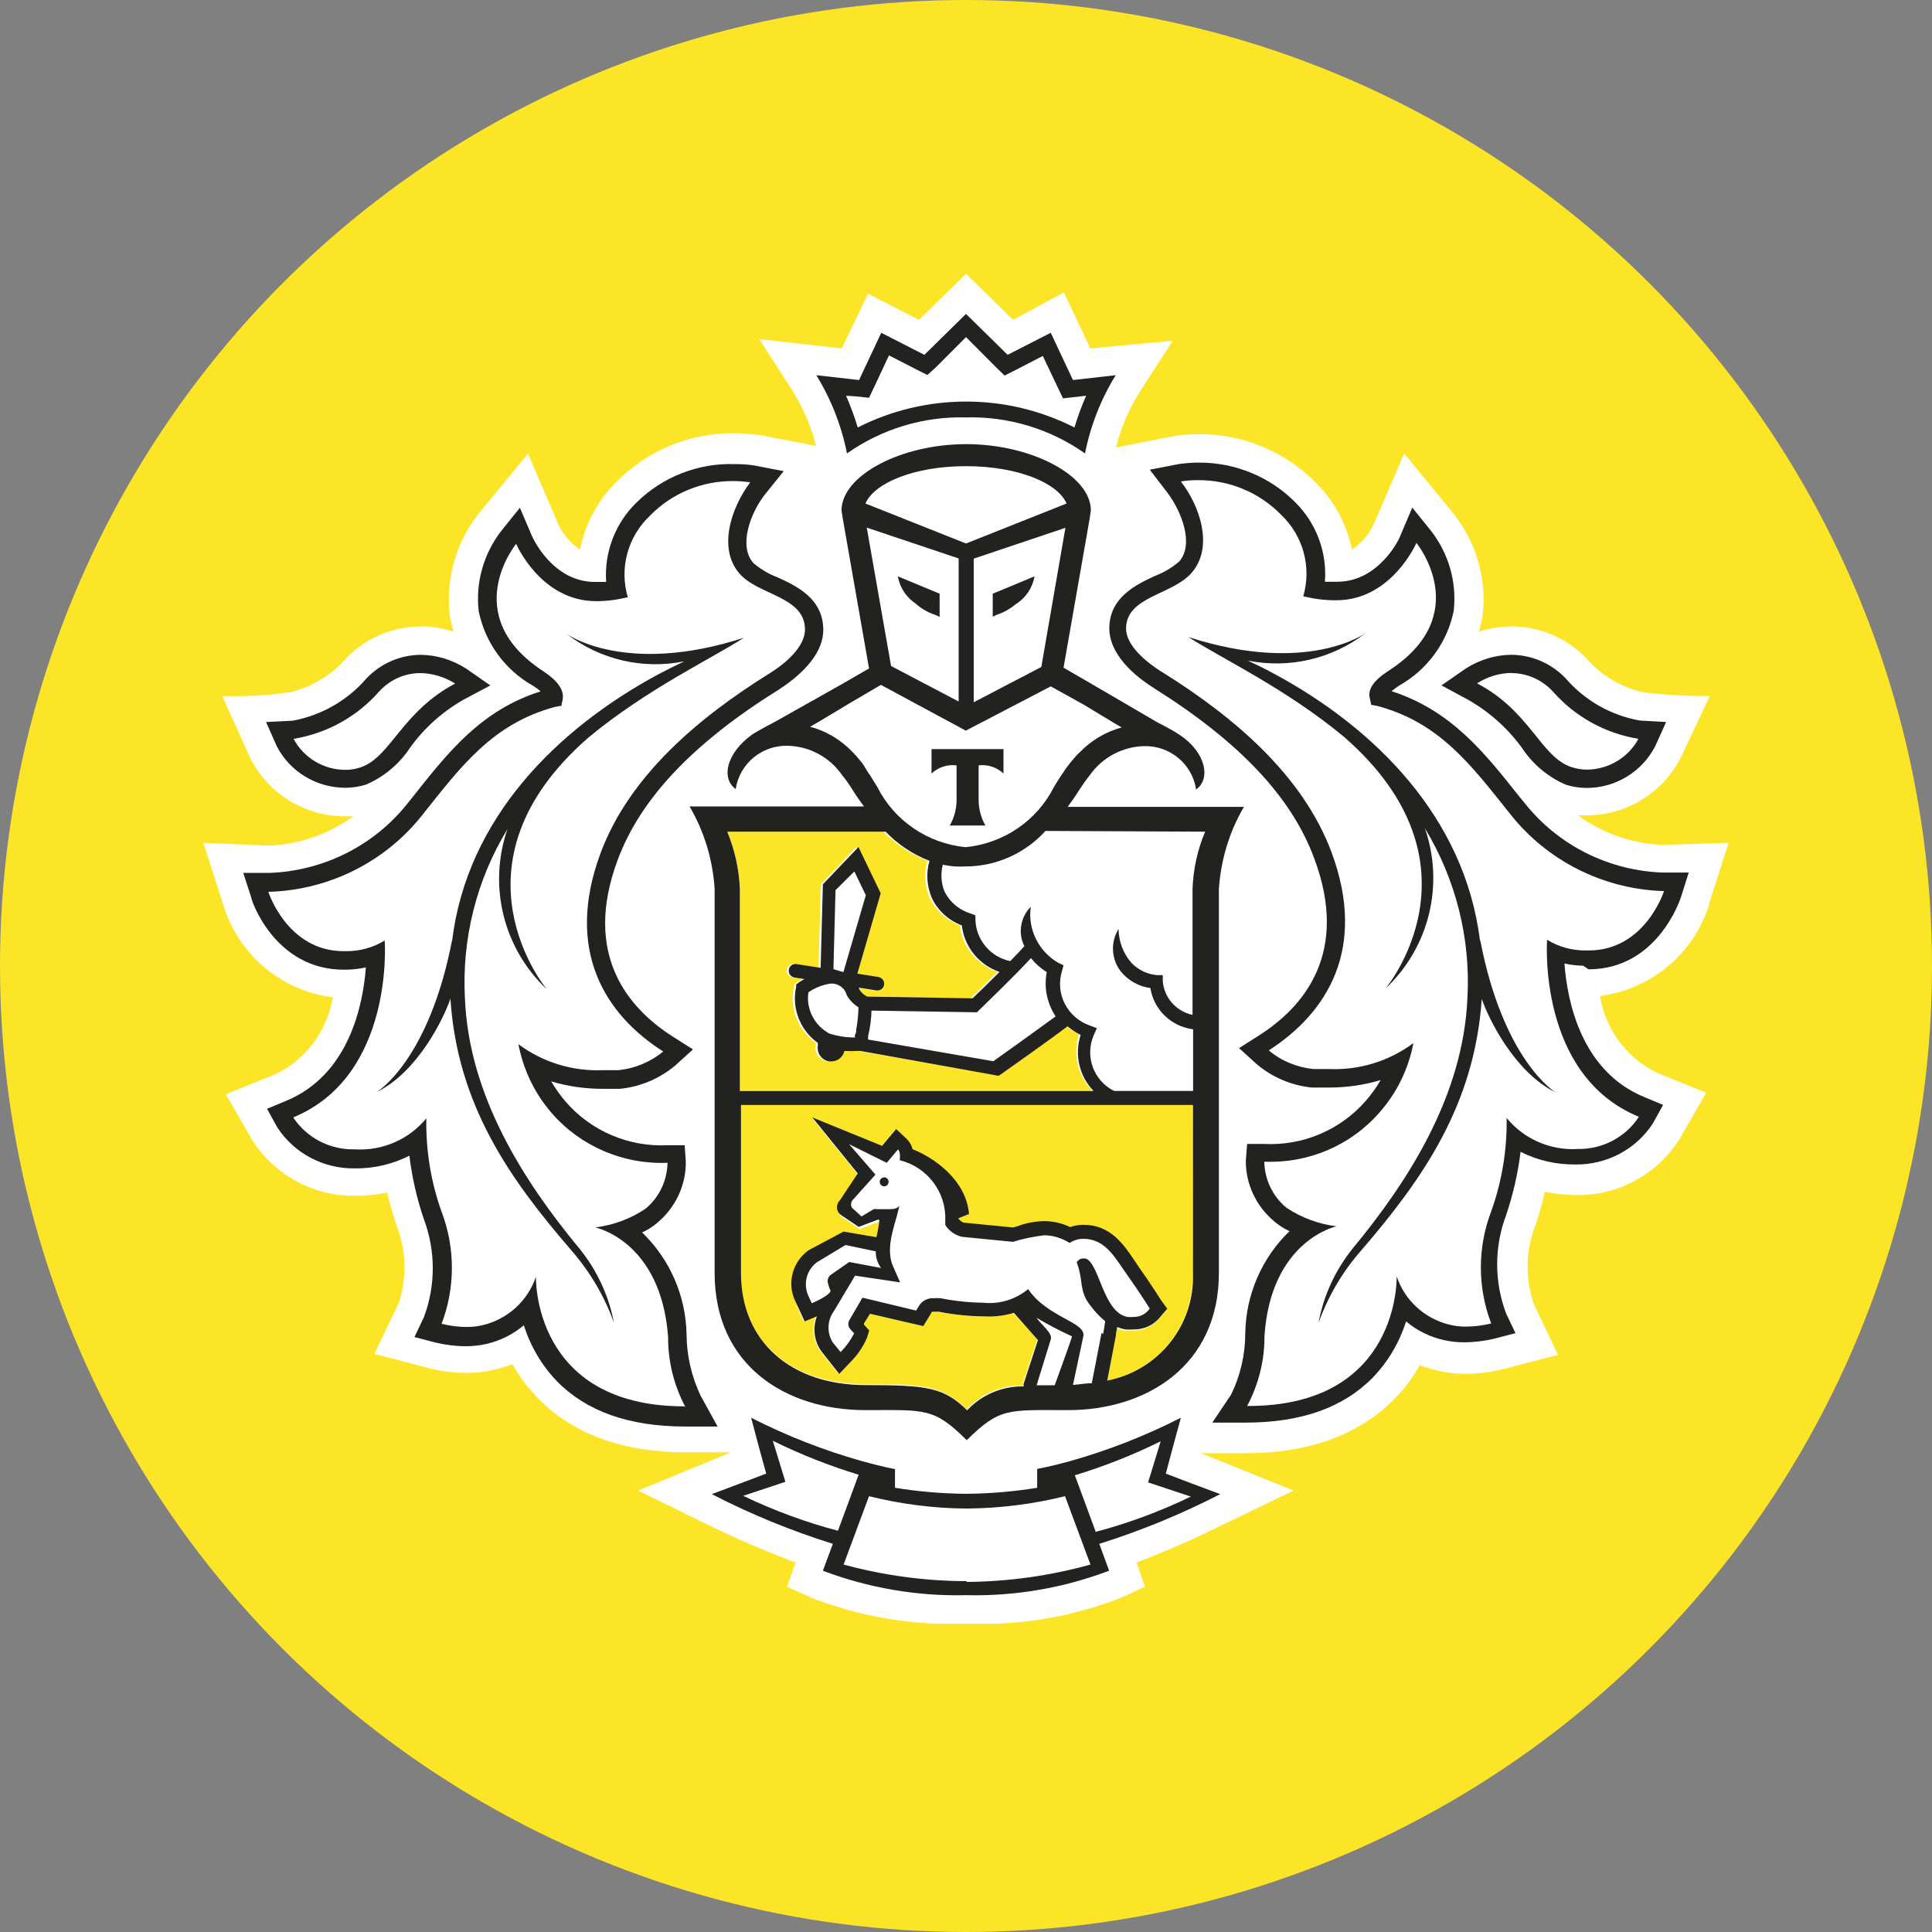<?xml version="1.0" encoding="UTF-8"?> <svg xmlns="http://www.w3.org/2000/svg" viewBox="5992.5 5018.5 80 80" data-guides="{&quot;vertical&quot;:[],&quot;horizontal&quot;:[]}"><rect x="5992.5" y="5018.5" width="80" height="80" fill="#808080" stroke="none"/><ellipse fill="#FCE527" font-size-adjust="none" cx="6032.5" cy="5058.5" r="40" id="tSvg1577bc9df47" title="Ellipse 4" fill-opacity="1" stroke="none" stroke-opacity="1" rx="40" ry="40" style="transform: rotate(0deg); transform-origin: 6032.5px 5058.5px;"></ellipse><path fill="white" stroke="none" fill-opacity="1" stroke-width="1" stroke-opacity="1" font-size-adjust="none" id="tSvgb89c735f19" title="Path 33" d="M 6063.244 5055.999 C 6063.523 5055.132 6063.801 5054.266 6064.079 5053.4C 6063.174 5053.428 6062.27 5053.457 6061.365 5053.485C 6060.094 5053.439 6058.87 5053.013 6057.841 5052.263C 6057.963 5052.263 6058.085 5052.263 6058.208 5052.263C 6059.86 5052.255 6061.373 5051.32 6062.106 5049.85C 6062.504 5049.007 6062.901 5048.164 6063.299 5047.321C 6062.363 5047.329 6061.428 5047.275 6060.5 5047.159C 6059.611 5046.95 6058.816 5046.471 6058.215 5045.79C 6057.404 5044.931 6056.282 5044.444 6055.096 5044.437C 6054.636 5044.437 6054.176 5044.514 6053.732 5044.653C 6053.794 5044.444 6053.849 5044.235 6053.888 5044.019C 6054.075 5042.511 6053.646 5040.987 6052.703 5039.788C 6052.016 5038.951 6051.33 5038.113 6050.644 5037.275C 6050.223 5038.255 6049.802 5039.234 6049.381 5040.214C 6049.178 5040.632 6048.874 5040.995 6048.484 5041.258C 6048.266 5040.206 6047.751 5039.247 6046.987 5038.489C 6045.708 5037.19 6043.954 5036.463 6042.122 5036.478C 6041.802 5036.478 6041.482 5036.502 6041.171 5036.548C 6040.349 5036.708 6039.528 5036.868 6038.707 5037.028C 6038.917 5036.208 6039.252 5035.427 6039.705 5034.707C 6040.157 5034.009 6040.609 5033.31 6041.061 5032.611C 6039.923 5032.717 6038.784 5032.823 6037.646 5032.928C 6037.282 5032.155 6036.918 5031.382 6036.554 5030.608C 6035.853 5030.987 6035.151 5031.366 6034.449 5031.745C 6033.799 5031.108 6033.15 5030.472 6032.5 5029.835C 6031.85 5030.472 6031.2 5031.108 6030.551 5031.745C 6029.849 5031.384 6029.147 5031.023 6028.445 5030.663C 6028.081 5031.418 6027.717 5032.173 6027.354 5032.928C 6026.215 5032.8 6025.077 5032.671 6023.939 5032.542C 6024.391 5033.243 6024.843 5033.944 6025.295 5034.645C 6025.748 5035.365 6026.083 5036.146 6026.293 5036.966C 6025.514 5036.814 6024.734 5036.661 6023.954 5036.509C 6023.928 5036.509 6023.902 5036.509 6023.876 5036.509C 6023.549 5036.463 6023.221 5036.44 6022.894 5036.44C 6021.061 5036.424 6019.307 5037.151 6018.028 5038.45C 6017.256 5039.216 6016.726 5040.191 6016.515 5041.258C 6016.141 5041.003 6015.837 5040.655 6015.634 5040.245C 6015.211 5039.257 6014.787 5038.27 6014.363 5037.283C 6013.672 5038.123 6012.981 5038.963 6012.289 5039.804C 6011.361 5041.003 6010.948 5042.519 6011.127 5044.019C 6011.167 5044.235 6011.221 5044.444 6011.283 5044.653C 6010.839 5044.514 6010.379 5044.437 6009.919 5044.437C 6008.734 5044.444 6007.611 5044.931 6006.8 5045.79C 6006.208 5046.463 6005.42 5046.942 6004.539 5047.159C 6003.603 5047.298 6002.652 5047.352 6001.701 5047.321C 6002.088 5048.177 6002.475 5049.033 6002.862 5049.889C 6003.595 5051.358 6005.108 5052.294 6006.761 5052.302C 6006.883 5052.302 6007.005 5052.302 6007.127 5052.302C 6006.114 5053.037 6004.905 5053.462 6003.65 5053.516C 6002.74 5053.477 6001.831 5053.439 6000.921 5053.4C 6001.199 5054.266 6001.477 5055.132 6001.755 5055.999C 6002.379 5058.033 6004.149 5059.525 6006.278 5059.796C 6006.059 5061.165 6005.186 5062.348 6003.938 5062.967C 6003.242 5063.248 6002.545 5063.529 6001.849 5063.81C 6002.223 5064.457 6002.597 5065.104 6002.972 5065.751C 6003.9 5067.182 6005.498 5068.033 6007.206 5068.017C 6007.65 5068.017 6008.094 5067.971 6008.531 5067.878C 6008.64 5068.35 6008.781 5068.821 6008.936 5069.278C 6009.326 5070.299 6009.35 5071.412 6009.015 5072.449C 6008.677 5073.152 6008.339 5073.856 6008.001 5074.56C 6008.757 5074.758 6009.513 5074.957 6010.27 5075.155C 6010.777 5075.287 6011.307 5075.349 6011.829 5075.349C 6012.204 5075.349 6012.57 5075.31 6012.936 5075.225C 6013.202 5075.163 6013.467 5075.086 6013.716 5074.985C 6014.005 5075.503 6014.371 5075.983 6014.784 5076.408C 6016.235 5077.886 6018.293 5078.636 6020.905 5078.636C 6021.526 5078.636 6022.148 5078.636 6022.769 5078.636C 6021.487 5079.164 6020.206 5079.693 6018.925 5080.221C 6019.897 5080.698 6020.869 5081.175 6021.841 5081.652C 6023.018 5082.224 6024.219 5082.742 6025.443 5083.199C 6025.326 5083.534 6025.209 5083.869 6025.092 5084.204C 6025.428 5084.356 6025.763 5084.508 6026.098 5084.66C 6027.767 5085.31 6029.537 5085.673 6031.33 5085.735C 6032.128 5085.735 6032.926 5085.735 6033.724 5085.735C 6035.51 5085.673 6037.272 5085.302 6038.933 5084.653C 6039.257 5084.503 6039.582 5084.354 6039.907 5084.204C 6039.793 5083.869 6039.679 5083.534 6039.564 5083.199C 6040.804 5082.727 6042.02 5082.193 6043.205 5081.598C 6044.159 5081.139 6045.113 5080.68 6046.067 5080.221C 6044.788 5079.706 6043.51 5079.19 6042.231 5078.674C 6042.855 5078.674 6043.478 5078.674 6044.102 5078.674C 6046.714 5078.674 6048.78 5077.901 6050.223 5076.447C 6050.644 5076.022 6051.003 5075.542 6051.291 5075.024C 6051.541 5075.124 6051.806 5075.202 6052.071 5075.264C 6052.438 5075.349 6052.804 5075.387 6053.178 5075.387C 6053.701 5075.387 6054.231 5075.318 6054.738 5075.194C 6055.497 5074.996 6056.256 5074.797 6057.014 5074.599C 6056.684 5073.908 6056.354 5073.217 6056.024 5072.526C 6055.65 5071.474 6055.666 5070.322 6056.063 5069.278C 6056.227 5068.806 6056.359 5068.327 6056.469 5067.847C 6056.905 5067.94 6057.358 5067.986 6057.802 5067.986C 6059.525 5068.002 6061.131 5067.12 6062.044 5065.666C 6062.413 5065.027 6062.782 5064.387 6063.151 5063.748C 6062.465 5063.47 6061.779 5063.191 6061.092 5062.913C 6059.845 5062.294 6058.971 5061.111 6058.753 5059.742C 6060.882 5059.463 6062.652 5057.979 6063.276 5055.937C 6063.265 5055.958 6063.255 5055.978 6063.244 5055.999Z"></path><path fill="#FCE527" stroke="none" fill-opacity="1" stroke-width="1" stroke-opacity="1" font-size-adjust="none" id="tSvg65b5c4bc9e" title="Path 34" d="M 6041.873 5064.213 C 6035.635 5064.213 6029.397 5064.213 6023.159 5064.213C 6023.159 5066.534 6023.159 5068.854 6023.159 5071.174C 6023.159 5074.035 6025.241 5075.814 6028.321 5075.814C 6030.894 5075.814 6031.572 5075.915 6032.524 5076.858C 6033.124 5076.217 6033.974 5075.853 6034.863 5075.868C 6034.863 5075.832 6034.863 5075.796 6034.863 5075.76C 6035.06 5075.157 6035.258 5074.554 6035.456 5073.95C 6035.12 5073.587 6034.785 5073.223 6034.449 5072.86C 6034.044 5072.984 6033.623 5073.03 6033.202 5073.007C 6032.57 5072.999 6031.947 5072.937 6031.331 5072.814C 6031.266 5072.814 6031.201 5072.814 6031.136 5072.814C 6031.05 5072.814 6031.05 5072.814 6031.026 5072.86C 6030.988 5072.924 6030.949 5072.989 6030.91 5073.053C 6030.84 5073.169 6030.769 5073.285 6030.699 5073.401C 6030.564 5073.37 6030.429 5073.339 6030.294 5073.309C 6029.693 5073.169 6029.093 5073.03 6028.493 5072.891C 6028.409 5073.025 6028.326 5073.159 6028.243 5073.293C 6028.243 5073.308 6028.243 5073.324 6028.243 5073.339C 6028.316 5073.419 6028.388 5073.499 6028.461 5073.579C 6028.43 5073.682 6028.399 5073.785 6028.368 5073.889C 6028.204 5074.267 6027.97 5074.608 6027.674 5074.902C 6027.523 5075.061 6027.372 5075.221 6027.222 5075.381C 6027.084 5075.211 6026.946 5075.041 6026.808 5074.871C 6026.707 5074.744 6026.605 5074.618 6026.504 5074.492C 6026.177 5074.066 6026.099 5073.51 6026.286 5073.007C 6026.117 5073.077 6025.948 5073.146 6025.779 5073.216C 6025.704 5073.051 6025.628 5072.886 6025.553 5072.721C 6025.511 5072.605 6025.47 5072.489 6025.428 5072.373C 6025.109 5071.638 6025.35 5070.787 6025.997 5070.323C 6026.481 5070.065 6026.964 5069.808 6027.448 5069.55C 6027.908 5069.64 6028.368 5069.73 6028.828 5069.82C 6028.828 5069.689 6028.914 5069.217 6028.953 5069.101C 6028.927 5069.101 6028.901 5069.101 6028.875 5069.101C 6028.615 5069.199 6028.355 5069.297 6028.095 5069.395C 6027.835 5069.22 6027.575 5069.044 6027.315 5068.869C 6027.159 5068.715 6027.151 5068.459 6027.315 5068.297C 6027.562 5067.926 6027.809 5067.555 6028.056 5067.183C 6027.429 5066.41 6026.803 5065.636 6026.177 5064.863C 6027.115 5065.229 6028.053 5065.595 6028.991 5065.961C 6029.056 5065.884 6029.121 5065.807 6029.186 5065.729C 6029.316 5065.575 6029.446 5065.42 6029.576 5065.265C 6029.724 5065.404 6029.873 5065.544 6030.021 5065.683C 6030.138 5065.799 6030.216 5065.938 6030.255 5066.1C 6031.034 5066.41 6032.477 5067.315 6032.594 5068.784C 6032.446 5068.843 6032.297 5068.903 6032.149 5068.962C 6032.204 5069.039 6032.274 5069.101 6032.36 5069.14C 6033.046 5069.207 6033.732 5069.274 6034.418 5069.341C 6034.481 5069.323 6034.543 5069.305 6034.605 5069.287C 6034.956 5069.155 6035.331 5069.086 6035.705 5069.078C 6036.079 5069.078 6036.446 5069.163 6036.781 5069.326C 6036.929 5069.271 6037.093 5069.24 6037.249 5069.233C 6037.283 5069.233 6037.316 5069.233 6037.35 5069.233C 6038.45 5069.233 6039.003 5070.053 6039.44 5070.702C 6039.515 5070.81 6039.591 5070.919 6039.666 5071.027C 6040.048 5071.568 6040.555 5072.357 6040.578 5072.388C 6040.654 5072.504 6040.729 5072.62 6040.804 5072.736C 6040.711 5072.844 6040.617 5072.953 6040.524 5073.061C 6040.266 5073.401 6039.861 5073.595 6039.432 5073.595C 6039.307 5073.602 6039.183 5073.602 6039.058 5073.595C 6038.949 5073.572 6038.84 5073.541 6038.73 5073.494C 6038.73 5073.602 6038.73 5073.734 6038.668 5073.842C 6038.561 5074.45 6038.455 5075.059 6038.348 5075.667C 6040.469 5075.242 6041.966 5073.355 6041.88 5071.205C 6041.878 5068.874 6041.875 5066.544 6041.873 5064.213ZM 6023.136 5063.649 C 6027.993 5063.649 6032.851 5063.649 6037.709 5063.649C 6037.116 5063.03 6036.913 5062.141 6037.179 5061.329C 6036.984 5061.236 6036.797 5061.112 6036.633 5060.973C 6036.064 5061.391 6034.294 5062.644 6033.873 5062.961C 6033.841 5062.981 6033.81 5063.002 6033.779 5063.023C 6031.871 5062.687 6029.964 5062.352 6028.056 5062.017C 6028.017 5062.017 6027.978 5062.017 6027.939 5062.017C 6027.752 5062.025 6027.565 5062.025 6027.377 5062.017C 6027.323 5062.272 6027.097 5062.45 6026.84 5062.45C 6026.808 5062.45 6026.777 5062.45 6026.746 5062.45C 6026.442 5062.396 6026.231 5062.11 6026.278 5061.808C 6026.278 5061.767 6026.278 5061.726 6026.278 5061.685C 6025.537 5061.159 6025.186 5060.246 6025.381 5059.364C 6025.381 5059.331 6025.381 5059.297 6025.381 5059.264C 6025.41 5059.243 6025.439 5059.223 6025.467 5059.202C 6025.467 5059.202 6025.576 5059.125 6025.724 5059.039C 6025.587 5059.019 6025.449 5058.998 6025.311 5058.978C 6025.155 5058.947 6025.054 5058.808 6025.077 5058.653C 6025.101 5058.498 6025.241 5058.398 6025.397 5058.421C 6025.4 5058.421 6025.402 5058.421 6025.405 5058.421C 6025.735 5058.472 6026.065 5058.524 6026.395 5058.575C 6026.426 5057.423 6026.457 5056.271 6026.489 5055.118C 6026.98 5054.603 6027.471 5054.087 6027.962 5053.572C 6028.269 5054.211 6028.576 5054.85 6028.882 5055.49C 6028.56 5056.598 6028.238 5057.707 6027.916 5058.815C 6028.207 5058.862 6028.498 5058.908 6028.789 5058.954C 6028.945 5058.985 6029.046 5059.125 6029.023 5059.279C 6028.999 5059.418 6028.882 5059.511 6028.742 5059.511C 6028.726 5059.511 6028.711 5059.511 6028.695 5059.511C 6028.459 5059.473 6028.222 5059.434 6027.986 5059.395C 6027.986 5059.413 6027.986 5059.431 6027.986 5059.449C 6028.064 5059.589 6028.181 5059.697 6028.329 5059.766C 6029.782 5059.79 6031.235 5059.813 6032.687 5059.836C 6033.059 5059.473 6033.431 5059.109 6033.802 5058.746C 6032.953 5058.452 6032.344 5057.709 6032.243 5056.82C 6031.697 5056.611 6031.253 5056.209 6031.003 5055.691C 6030.793 5055.203 6030.754 5054.654 6030.902 5054.144C 6030.216 5053.873 6029.592 5053.463 6029.085 5052.938C 6026.928 5052.938 6024.771 5052.938 6022.613 5052.938C 6022.925 5053.695 6023.105 5054.5 6023.136 5055.312C 6023.136 5058.091 6023.136 5060.87 6023.136 5063.649Z"></path><path fill="#222220" stroke="none" fill-opacity="1" stroke-width="1" stroke-opacity="1" font-size-adjust="none" id="tSvgfbd54dfeec" title="Path 35" d="M 6029.115 5067.253 C 6029.022 5067.253 6028.936 5067.323 6028.928 5067.415C 6028.928 5067.418 6028.928 5067.42 6028.928 5067.423C 6028.921 5067.524 6028.998 5067.616 6029.1 5067.624C 6029.102 5067.624 6029.105 5067.624 6029.108 5067.624C 6029.217 5067.624 6029.295 5067.539 6029.295 5067.439C 6029.295 5067.33 6029.217 5067.253 6029.115 5067.253Z"></path><path fill="#222220" stroke="none" fill-opacity="1" stroke-width="1" stroke-opacity="1" font-size-adjust="none" id="tSvg1b7a0ff6aa" title="Path 36" d="M 6029.108 5067.245 C 6029.116 5067.245 6029.116 5067.253 6029.116 5067.253C 6029.124 5067.253 6029.124 5067.245 6029.132 5067.245C 6029.124 5067.245 6029.116 5067.245 6029.108 5067.245ZM 6041.849 5079.929 C 6041.49 5079.792 6041.132 5079.655 6040.773 5079.519C 6040.872 5079.15 6040.97 5078.781 6041.069 5078.413C 6041.178 5078.011 6041.287 5077.608 6041.397 5077.206C 6039.923 5077.957 6038.379 5078.56 6036.788 5079.008C 6036.009 5079.225 6035.447 5079.325 6035.447 5079.325C 6035.447 5079.586 6035.447 5079.846 6035.447 5080.106C 6034.488 5080.261 6033.521 5080.346 6032.547 5080.354C 6032.518 5080.354 6032.49 5080.354 6032.461 5080.354C 6031.486 5080.346 6030.519 5080.261 6029.56 5080.106C 6029.56 5079.849 6029.56 5079.591 6029.56 5079.333C 6029.56 5079.333 6028.991 5079.225 6028.211 5079.008C 6026.621 5078.56 6025.077 5077.957 6023.603 5077.206C 6023.71 5077.608 6023.816 5078.011 6023.923 5078.413C 6024.024 5078.781 6024.126 5079.15 6024.227 5079.519C 6023.866 5079.655 6023.504 5079.792 6023.143 5079.929C 6022.753 5080.076 6022.363 5080.223 6021.974 5080.369C 6023.58 5081.197 6025.256 5081.885 6026.987 5082.427C 6026.85 5082.798 6026.712 5083.169 6026.574 5083.54C 6028.453 5084.252 6030.465 5084.6 6032.476 5084.553C 6032.492 5084.553 6032.508 5084.553 6032.523 5084.553C 6034.535 5084.6 6036.547 5084.252 6038.426 5083.54C 6038.291 5083.169 6038.155 5082.798 6038.02 5082.427C 6039.744 5081.885 6041.42 5081.197 6043.026 5080.369C 6042.634 5080.223 6042.241 5080.076 6041.849 5079.929ZM 6023.276 5080.439 C 6023.858 5080.246 6024.44 5080.052 6025.022 5079.859C 6024.848 5079.292 6024.674 5078.725 6024.5 5078.158C 6025.646 5078.722 6026.831 5079.194 6028.055 5079.565C 6027.77 5080.338 6027.484 5081.112 6027.198 5081.885C 6025.849 5081.529 6024.531 5081.042 6023.276 5080.439ZM 6032.547 5084.004 C 6032.534 5083.994 6032.521 5083.984 6032.508 5083.973C 6030.792 5083.966 6029.085 5083.734 6027.432 5083.285C 6027.783 5082.342 6028.133 5081.398 6028.484 5080.454C 6029.794 5080.779 6031.143 5080.957 6032.5 5080.965C 6032.528 5080.965 6032.557 5080.965 6032.586 5080.965C 6033.942 5080.95 6035.291 5080.779 6036.601 5080.454C 6036.952 5081.398 6037.303 5082.342 6037.654 5083.285C 6035.993 5083.749 6034.27 5083.989 6032.547 5084.004ZM 6037.864 5081.932 C 6037.864 5081.924 6037.864 5081.916 6037.864 5081.908C 6037.579 5081.135 6037.293 5080.362 6037.007 5079.588C 6038.231 5079.217 6039.416 5078.745 6040.562 5078.181C 6040.388 5078.748 6040.214 5079.315 6040.04 5079.882C 6040.63 5080.078 6041.22 5080.274 6041.81 5080.47C 6040.547 5081.081 6039.221 5081.576 6037.864 5081.932ZM 6032.5 5035.784 C 6034.262 5035.737 6035.993 5036.263 6037.428 5037.276C 6037.654 5036.132 6038.083 5035.033 6038.699 5034.036C 6038.109 5034.103 6037.519 5034.17 6036.929 5034.237C 6036.622 5033.585 6036.315 5032.932 6036.009 5032.28C 6035.413 5032.584 6034.818 5032.889 6034.223 5033.193C 6033.649 5032.628 6033.074 5032.064 6032.5 5031.499C 6031.926 5032.064 6031.351 5032.628 6030.777 5033.193C 6030.181 5032.889 6029.586 5032.584 6028.991 5032.28C 6028.684 5032.932 6028.378 5033.585 6028.071 5034.237C 6027.481 5034.17 6026.891 5034.103 6026.301 5034.036C 6026.917 5035.033 6027.346 5036.132 6027.572 5037.276C 6029.007 5036.263 6030.738 5035.737 6032.5 5035.784ZM 6027.993 5034.917 C 6028.157 5034.935 6028.321 5034.953 6028.484 5034.971C 6028.555 5034.825 6028.625 5034.678 6028.695 5034.531C 6028.9 5034.092 6029.105 5033.654 6029.311 5033.216C 6029.693 5033.412 6030.075 5033.608 6030.457 5033.804C 6030.605 5033.878 6030.753 5033.953 6030.901 5034.028C 6031.021 5033.92 6031.141 5033.811 6031.26 5033.703C 6031.673 5033.288 6032.087 5032.873 6032.5 5032.458C 6032.913 5032.873 6033.326 5033.288 6033.74 5033.703C 6033.859 5033.819 6033.979 5033.935 6034.098 5034.051C 6034.247 5033.976 6034.395 5033.902 6034.543 5033.827C 6034.922 5033.631 6035.302 5033.435 6035.681 5033.239C 6035.889 5033.677 6036.097 5034.116 6036.305 5034.554C 6036.375 5034.701 6036.445 5034.848 6036.516 5034.995C 6036.679 5034.977 6036.843 5034.959 6037.007 5034.941C 6037.163 5034.923 6037.319 5034.905 6037.475 5034.886C 6037.288 5035.312 6037.124 5035.753 6036.991 5036.201C 6034.176 5034.77 6030.831 5034.77 6028.017 5036.201C 6027.884 5035.753 6027.72 5035.312 6027.533 5034.886C 6027.686 5034.897 6027.84 5034.907 6027.993 5034.917ZM 6055.627 5051.746 C 6055.557 5051.661 6055.486 5051.576 6055.416 5051.491C 6053.966 5049.658 6052.586 5047.918 6050.122 5047.121C 6050.223 5047.036 6050.325 5046.959 6050.434 5046.89C 6051.603 5046.232 6052.43 5045.103 6052.695 5043.796C 6052.828 5042.613 6052.492 5041.429 6051.759 5040.486C 6051.499 5040.163 6051.24 5039.841 6050.98 5039.519C 6050.816 5039.903 6050.652 5040.287 6050.489 5040.671C 6050.489 5040.741 6049.623 5042.589 6047.876 5042.589C 6047.705 5042.589 6047.533 5042.589 6047.362 5042.589C 6047.455 5041.375 6047.011 5040.176 6046.145 5039.31C 6045.093 5038.243 6043.642 5037.647 6042.138 5037.655C 6041.857 5037.655 6041.576 5037.678 6041.303 5037.717C 6040.906 5037.794 6040.508 5037.872 6040.11 5037.949C 6040.357 5038.271 6040.604 5038.594 6040.851 5038.916C 6041.428 5039.689 6041.95 5041.027 6041.334 5041.746C 6041.038 5042.002 6040.703 5042.203 6040.336 5042.342C 6039.557 5042.706 6038.434 5043.224 6038.434 5044.523C 6038.434 5045.366 6039.096 5046.248 6040.29 5046.998C 6043.806 5049.21 6045.981 5051.491 6046.925 5054.059C 6048.383 5057.972 6046.481 5060.199 6044.633 5061.375C 6044.357 5061.55 6044.082 5061.726 6043.806 5061.901C 6044.048 5062.12 6044.29 5062.339 6044.531 5062.558C 6045.178 5063.108 6045.974 5063.448 6046.824 5063.533C 6047.06 5063.533 6047.297 5063.533 6047.533 5063.533C 6048.258 5063.533 6048.976 5063.432 6049.67 5063.223C 6049.498 5063.525 6049.288 5063.811 6049.062 5064.074C 6048.009 5065.288 6046.449 5065.953 6044.835 5065.868C 6044.604 5065.868 6044.373 5065.868 6044.141 5065.868C 6044.123 5066.098 6044.105 5066.327 6044.087 5066.557C 6044.079 5067.523 6044.508 5068.436 6045.249 5069.062C 6045.444 5069.233 6045.662 5069.372 6045.896 5069.48C 6044.742 5070.594 6044.087 5072.117 6044.063 5073.718C 6044.063 5074.592 6043.861 5075.458 6043.479 5076.247C 6043.219 5076.634 6042.959 5077.021 6042.699 5077.407C 6043.162 5077.407 6043.624 5077.407 6044.087 5077.407C 6046.379 5077.407 6048.134 5076.781 6049.35 5075.536C 6049.982 5074.878 6050.449 5074.082 6050.722 5073.216C 6051.175 5073.595 6051.705 5073.858 6052.282 5073.989C 6052.555 5074.051 6052.835 5074.082 6053.116 5074.082C 6053.537 5074.082 6053.958 5074.028 6054.364 5073.935C 6054.66 5073.857 6054.956 5073.78 6055.252 5073.703C 6055.123 5073.43 6054.993 5073.156 6054.863 5072.883C 6054.371 5071.576 6054.371 5070.13 6054.863 5068.823C 6055.151 5067.972 6055.354 5067.09 6055.463 5066.193C 6056.165 5066.549 6056.944 5066.727 6057.732 5066.719C 6059.026 5066.735 6060.235 5066.1 6060.937 5065.025C 6061.08 5064.768 6061.223 5064.51 6061.365 5064.252C 6061.106 5064.144 6060.846 5064.035 6060.586 5063.927C 6057.974 5062.852 6057.397 5059.96 6057.28 5058.397C 6057.537 5058.452 6057.794 5058.483 6058.06 5058.49C 6058.132 5058.539 6058.205 5058.588 6058.278 5058.637C 6061.116 5058.637 6062.067 5055.768 6062.106 5055.644C 6062.213 5055.306 6062.319 5054.969 6062.426 5054.631C 6062.07 5054.631 6061.714 5054.631 6061.358 5054.631C 6059.112 5054.554 6057.015 5053.502 6055.627 5051.746ZM 6058.286 5057.856 C 6058.249 5057.856 6058.213 5057.856 6058.176 5057.856C 6057.607 5057.864 6057.046 5057.709 6056.562 5057.415C 6056.562 5057.415 6056.149 5063.007 6060.352 5064.739C 6060.352 5064.747 6060.352 5064.755 6060.352 5064.762C 6059.798 5065.598 6058.847 5066.093 6057.841 5066.077C 6056.703 5066.147 6055.604 5065.667 6054.886 5064.793C 6054.909 5066.108 6054.691 5067.423 6054.247 5068.66C 6053.677 5070.153 6053.677 5071.808 6054.247 5073.301C 6053.896 5073.386 6053.545 5073.432 6053.186 5073.432C 6052.968 5073.432 6052.742 5073.409 6052.531 5073.355C 6051.494 5073.107 6050.668 5072.349 6050.333 5071.352C 6050.333 5071.352 6050.496 5076.719 6044.188 5076.719C 6044.173 5076.719 6044.157 5076.719 6044.141 5076.719C 6044.617 5075.822 6044.867 5074.824 6044.859 5073.811C 6045.132 5069.844 6047.845 5069.279 6047.845 5069.279C 6047.097 5069.186 6046.387 5068.923 6045.763 5068.506C 6045.194 5068.034 6044.867 5067.338 6044.851 5066.603C 6046.676 5066.68 6048.438 5065.93 6049.631 5064.554C 6050.348 5063.742 6050.824 5062.752 6051.026 5061.692C 6050.021 5062.442 6048.781 5062.821 6047.525 5062.767C 6047.312 5062.767 6047.099 5062.767 6046.886 5062.767C 6046.208 5062.698 6045.561 5062.435 6045.038 5061.994C 6047.44 5060.447 6049.124 5057.802 6047.635 5053.788C 6046.434 5050.571 6043.557 5048.166 6040.664 5046.356C 6039.705 5045.768 6039.128 5045.103 6039.128 5044.531C 6039.128 5043.185 6041.054 5043.146 6041.849 5042.21C 6042.761 5041.159 6042.192 5039.457 6041.397 5038.436C 6041.623 5038.398 6041.857 5038.382 6042.083 5038.382C 6043.385 5038.367 6044.641 5038.885 6045.545 5039.813C 6046.465 5040.679 6046.816 5041.986 6046.465 5043.193C 6046.605 5043.221 6046.746 5043.249 6046.886 5043.278C 6047.143 5043.324 6047.401 5043.347 6047.666 5043.355C 6047.723 5043.355 6047.78 5043.355 6047.837 5043.355C 6050.122 5043.355 6051.151 5040.981 6051.151 5040.981C 6051.151 5040.981 6053.584 5043.951 6050.005 5046.271C 6049.389 5046.665 6049.116 5047.044 6049.225 5047.431C 6049.243 5047.516 6049.262 5047.601 6049.28 5047.686C 6049.366 5047.702 6049.451 5047.717 6049.537 5047.733C 6052.134 5048.428 6053.436 5050.207 6055.05 5052.226C 6056.578 5054.151 6058.886 5055.312 6061.358 5055.397C 6061.373 5055.397 6061.389 5055.397 6061.404 5055.397C 6061.404 5055.397 6060.625 5057.856 6058.286 5057.856Z"></path><path fill="#222220" stroke="none" fill-opacity="1" stroke-width="1" stroke-opacity="1" font-size-adjust="none" id="tSvgcdc7ead293" title="Path 37" d="M 6053.28 5047.469 C 6054.153 5047.964 6054.909 5048.637 6055.502 5049.441C 6055.946 5050.122 6056.578 5050.663 6057.327 5050.988C 6057.607 5051.081 6057.911 5051.127 6058.208 5051.127C 6059.401 5051.127 6060.492 5050.454 6061.038 5049.402C 6061.189 5049.067 6061.339 5048.732 6061.49 5048.397C 6061.124 5048.376 6060.757 5048.356 6060.391 5048.335C 6059.206 5048.118 6058.137 5047.515 6057.35 5046.61C 6056.765 5045.984 6055.946 5045.62 6055.081 5045.613C 6054.41 5045.62 6053.763 5045.822 6053.202 5046.177C 6052.864 5046.412 6052.526 5046.646 6052.188 5046.881C 6052.552 5047.077 6052.916 5047.273 6053.28 5047.469ZM 6055.104 5046.363 C 6055.096 5046.365 6055.089 5046.368 6055.081 5046.371C 6055.744 5046.371 6056.367 5046.657 6056.812 5047.144C 6057.724 5048.18 6058.972 5048.869 6060.344 5049.093C 6059.923 5049.874 6059.104 5050.361 6058.208 5050.369C 6057.989 5050.369 6057.771 5050.33 6057.56 5050.261C 6056.297 5049.836 6055.853 5047.941 6053.662 5046.796C 6054.091 5046.518 6054.59 5046.371 6055.104 5046.363ZM 6053.794 5057.438 C 6053.789 5057.433 6053.784 5057.427 6053.779 5057.422C 6053.139 5052.318 6049.405 5048.629 6045.249 5046.394C 6044.867 5046.185 6044.508 5046.015 6044.165 5045.852C 6045.88 5046.2 6047.666 5045.783 6049.046 5044.716C 6049.046 5044.716 6046.636 5046.471 6041.709 5044.878C 6043.073 5045.76 6045.724 5046.997 6048.149 5049.008C 6054.2 5054.282 6049.872 5059.433 6049.872 5059.433C 6051.681 5057.732 6052.313 5055.133 6051.502 5052.797C 6052.781 5054.909 6053.397 5057.353 6053.264 5059.812C 6053.093 5063.865 6050.824 5067.407 6048.484 5070.23C 6047.783 5071.119 6047.299 5072.163 6047.097 5073.277C 6047.494 5072.171 6048.095 5071.15 6048.874 5070.268C 6051.408 5067.322 6053.553 5064.267 6053.857 5059.866C 6054.122 5060.64 6055.198 5062.89 6056.913 5063.733C 6056.913 5063.733 6054.761 5062.449 6053.794 5057.438ZM 6021.514 5076.301 C 6021.14 5075.512 6020.937 5074.646 6020.929 5073.772C 6020.905 5072.171 6020.243 5070.647 6019.089 5069.534C 6019.323 5069.426 6019.541 5069.286 6019.736 5069.116C 6020.477 5068.49 6020.905 5067.577 6020.898 5066.61C 6020.882 5066.381 6020.867 5066.151 6020.851 5065.922C 6020.617 5065.922 6020.383 5065.922 6020.149 5065.922C 6018.543 5065.999 6016.984 5065.342 6015.931 5064.128C 6015.705 5063.865 6015.502 5063.579 6015.323 5063.277C 6016.017 5063.486 6016.734 5063.586 6017.459 5063.586C 6017.696 5063.586 6017.932 5063.586 6018.169 5063.586C 6019.019 5063.501 6019.822 5063.161 6020.469 5062.612C 6020.711 5062.393 6020.952 5062.174 6021.194 5061.954C 6020.919 5061.779 6020.643 5061.604 6020.368 5061.429C 6018.512 5060.253 6016.617 5058.026 6018.075 5054.112C 6019.019 5051.568 6021.194 5049.271 6024.742 5047.059C 6025.935 5046.286 6026.59 5045.427 6026.59 5044.584C 6026.59 5043.285 6025.49 5042.767 6024.687 5042.403C 6024.321 5042.264 6023.985 5042.063 6023.689 5041.808C 6023.065 5041.088 6023.588 5039.72 6024.172 5038.977C 6024.432 5038.655 6024.692 5038.333 6024.952 5038.01C 6024.552 5037.933 6024.152 5037.856 6023.752 5037.778C 6023.479 5037.732 6023.198 5037.717 6022.917 5037.717C 6021.397 5037.67 6019.931 5038.25 6018.855 5039.31C 6017.974 5040.168 6017.514 5041.375 6017.6 5042.597C 6017.444 5042.597 6017.288 5042.597 6017.132 5042.597C 6015.377 5042.597 6014.551 5040.756 6014.52 5040.678C 6014.356 5040.294 6014.192 5039.91 6014.028 5039.526C 6013.769 5039.848 6013.509 5040.171 6013.249 5040.493C 6012.524 5041.436 6012.188 5042.62 6012.321 5043.803C 6012.586 5045.11 6013.405 5046.239 6014.574 5046.897C 6014.683 5046.966 6014.792 5047.043 6014.886 5047.129C 6012.422 5047.902 6011.042 5049.665 6009.592 5051.498C 6009.522 5051.586 6009.451 5051.674 6009.381 5051.761C 6007.993 5053.517 6005.888 5054.569 6003.642 5054.646C 6003.286 5054.646 6002.93 5054.646 6002.574 5054.646C 6002.683 5054.984 6002.793 5055.321 6002.902 5055.659C 6002.902 5055.783 6003.884 5058.652 6006.73 5058.652C 6006.777 5058.652 6006.824 5058.652 6006.87 5058.652C 6007.136 5058.644 6007.393 5058.614 6007.65 5058.559C 6007.533 5060.106 6006.956 5063.014 6004.336 5064.089C 6004.077 5064.197 6003.817 5064.306 6003.557 5064.414C 6003.7 5064.672 6003.843 5064.93 6003.985 5065.187C 6004.687 5066.262 6005.896 5066.896 6007.19 5066.881C 6007.978 5066.889 6008.75 5066.711 6009.451 5066.355C 6009.561 5067.252 6009.763 5068.134 6010.052 5068.985C 6010.543 5070.292 6010.543 5071.738 6010.052 5073.045C 6009.922 5073.318 6009.792 5073.592 6009.662 5073.865C 6009.958 5073.942 6010.255 5074.019 6010.551 5074.097C 6010.956 5074.19 6011.377 5074.244 6011.798 5074.244C 6012.079 5074.244 6012.36 5074.213 6012.633 5074.151C 6013.21 5074.019 6013.74 5073.756 6014.192 5073.377C 6014.465 5074.244 6014.933 5075.04 6015.565 5075.698C 6016.789 5076.943 6018.543 5077.561 6020.828 5077.569C 6021.29 5077.569 6021.753 5077.569 6022.215 5077.569C 6021.981 5077.146 6021.748 5076.724 6021.514 5076.301ZM 6020.843 5076.734 C 6014.535 5076.734 6014.691 5071.367 6014.691 5071.367C 6014.356 5072.364 6013.529 5073.122 6012.492 5073.37C 6012.282 5073.424 6012.056 5073.447 6011.837 5073.447C 6011.479 5073.447 6011.128 5073.401 6010.785 5073.315C 6011.354 5071.823 6011.354 5070.168 6010.785 5068.675C 6010.34 5067.438 6010.13 5066.123 6010.153 5064.808C 6009.436 5065.682 6008.336 5066.162 6007.198 5066.092C 6007.185 5066.092 6007.172 5066.092 6007.159 5066.092C 6006.145 5066.108 6005.194 5065.605 6004.641 5064.77C 6008.843 5063.037 6008.43 5057.446 6008.43 5057.446C 6007.947 5057.74 6007.385 5057.894 6006.816 5057.886C 6006.787 5057.886 6006.759 5057.886 6006.73 5057.886C 6004.391 5057.886 6003.611 5055.427 6003.611 5055.427C 6003.627 5055.427 6003.642 5055.427 6003.658 5055.427C 6006.13 5055.35 6008.445 5054.19 6009.974 5052.264C 6011.58 5050.245 6012.89 5048.467 6015.486 5047.77C 6015.572 5047.755 6015.658 5047.74 6015.744 5047.724C 6015.762 5047.639 6015.78 5047.554 6015.798 5047.469C 6015.869 5047.075 6015.596 5046.696 6015.019 5046.309C 6011.44 5043.989 6013.873 5041.019 6013.873 5041.019C 6013.873 5041.019 6014.886 5043.393 6017.186 5043.393C 6017.223 5043.393 6017.259 5043.393 6017.295 5043.393C 6017.56 5043.385 6017.818 5043.362 6018.075 5043.316C 6018.215 5043.288 6018.356 5043.259 6018.496 5043.231C 6018.137 5042.024 6018.496 5040.717 6019.416 5039.851C 6020.321 5038.923 6021.576 5038.405 6022.878 5038.42C 6023.104 5038.42 6023.338 5038.436 6023.565 5038.474C 6022.785 5039.503 6022.208 5041.204 6023.12 5042.249C 6023.9 5043.154 6025.833 5043.192 6025.833 5044.569C 6025.833 5045.141 6025.296 5045.806 6024.336 5046.402C 6021.436 5048.211 6018.559 5050.617 6017.365 5053.834C 6015.876 5057.848 6017.56 5060.516 6019.962 5062.039C 6019.44 5062.473 6018.792 5062.743 6018.114 5062.813C 6017.898 5062.813 6017.683 5062.813 6017.467 5062.813C 6016.212 5062.867 6014.972 5062.488 6013.966 5061.738C 6014.169 5062.797 6014.644 5063.788 6015.354 5064.6C 6016.547 5065.968 6018.317 5066.726 6020.141 5066.649C 6020.126 5067.384 6019.798 5068.08 6019.229 5068.552C 6018.605 5068.969 6017.896 5069.232 6017.147 5069.325C 6017.147 5069.325 6019.868 5069.874 6020.165 5073.857C 6020.157 5074.87 6020.407 5075.868 6020.882 5076.765C 6020.869 5076.755 6020.856 5076.744 6020.843 5076.734Z"></path><path fill="#222220" stroke="none" fill-opacity="1" stroke-width="1" stroke-opacity="1" font-size-adjust="none" id="tSvga7f7c30bee" title="Path 38" d="M 6006.785 5051.12 C 6006.787 5051.12 6006.79 5051.12 6006.792 5051.12C 6007.089 5051.12 6007.393 5051.074 6007.673 5050.981C 6008.422 5050.656 6009.054 5050.115 6009.498 5049.434C 6010.083 5048.63 6010.839 5047.957 6011.712 5047.462C 6012.076 5047.269 6012.44 5047.075 6012.804 5046.882C 6012.466 5046.647 6012.128 5046.413 6011.791 5046.178C 6011.229 5045.822 6010.582 5045.621 6009.919 5045.614C 6009.054 5045.621 6008.235 5045.985 6007.65 5046.619C 6006.87 5047.516 6005.794 5048.127 6004.617 5048.343C 6004.251 5048.362 6003.884 5048.38 6003.518 5048.398C 6003.666 5048.733 6003.814 5049.068 6003.962 5049.403C 6004.508 5050.455 6005.592 5051.112 6006.785 5051.12ZM 6008.188 5047.145 C 6008.625 5046.658 6009.249 5046.371 6009.911 5046.371C 6010.418 5046.379 6010.917 5046.534 6011.346 5046.805C 6009.139 5047.972 6008.679 5049.844 6007.447 5050.269C 6007.245 5050.339 6007.026 5050.378 6006.808 5050.378C 6005.904 5050.378 6005.077 5049.883 6004.656 5049.094C 6006.028 5048.869 6007.276 5048.181 6008.188 5047.145ZM 6011.752 5059.844 C 6011.619 5057.384 6012.227 5054.94 6013.514 5052.829C 6012.703 5055.165 6013.334 5057.763 6015.143 5059.465C 6015.143 5059.465 6010.808 5054.314 6016.867 5049.039C 6019.292 5047.029 6021.935 5045.791 6023.299 5044.91C 6018.372 5046.503 6015.962 5044.747 6015.962 5044.747C 6017.342 5045.815 6019.12 5046.232 6020.835 5045.884C 6020.492 5046.047 6020.134 5046.224 6019.752 5046.426C 6015.596 5048.668 6011.837 5052.358 6011.221 5057.462C 6011.221 5057.449 6011.221 5057.436 6011.221 5057.423C 6010.255 5062.435 6008.102 5063.718 6008.102 5063.718C 6009.81 5062.883 6010.894 5060.625 6011.151 5059.851C 6011.44 5064.26 6013.607 5067.315 6016.141 5070.254C 6016.913 5071.135 6017.521 5072.156 6017.919 5073.262C 6017.709 5072.156 6017.225 5071.112 6016.516 5070.23C 6014.176 5067.408 6011.915 5063.865 6011.752 5059.844ZM 6031.073 5050.532 C 6031.346 5050.269 6031.728 5050.145 6032.11 5050.192C 6032.11 5050.679 6032.11 5051.166 6032.11 5051.654C 6032.102 5052.017 6032.009 5052.365 6031.829 5052.682C 6032.321 5052.682 6032.812 5052.682 6033.303 5052.682C 6033.124 5052.365 6033.03 5052.017 6033.023 5051.654C 6033.023 5051.166 6033.023 5050.679 6033.023 5050.192C 6033.397 5050.145 6033.779 5050.269 6034.052 5050.532C 6034.052 5050.194 6034.052 5049.857 6034.052 5049.519C 6033.059 5049.519 6032.066 5049.519 6031.073 5049.519C 6031.073 5049.857 6031.073 5050.194 6031.073 5050.532ZM 6030.457 5043.518 C 6030.452 5043.518 6030.447 5043.518 6030.442 5043.518C 6030.668 5043.711 6030.933 5043.866 6031.221 5043.958C 6031.284 5043.987 6031.346 5044.015 6031.408 5044.043C 6031.408 5043.724 6031.408 5043.404 6031.408 5043.084C 6030.832 5042.845 6030.255 5042.605 6029.677 5042.365C 6029.763 5042.845 6030.044 5043.262 6030.457 5043.518ZM 6034.566 5043.51 C 6034.564 5043.512 6034.561 5043.515 6034.559 5043.518C 6034.972 5043.262 6035.252 5042.845 6035.338 5042.365C 6034.761 5042.605 6034.184 5042.845 6033.607 5043.084C 6033.607 5043.402 6033.607 5043.719 6033.607 5044.036C 6033.667 5044.007 6033.727 5043.979 6033.787 5043.951C 6034.075 5043.858 6034.34 5043.703 6034.566 5043.51Z"></path><path fill="#222220" stroke="none" fill-opacity="1" stroke-width="1" stroke-opacity="1" font-size-adjust="none" id="tSvg9abed52f02" title="Path 39" d="M 6037.67 5039.636 C 6037.67 5038.19 6035.214 5036.891 6032.508 5036.891C 6029.802 5036.891 6027.346 5038.19 6027.346 5039.636C 6027.364 5039.755 6027.382 5039.873 6027.401 5039.992C 6027.762 5042.054 6028.123 5044.117 6028.485 5046.179C 6028.123 5046.388 6027.762 5046.596 6027.401 5046.805C 6026.457 5047.336 6025.514 5047.867 6024.57 5048.399C 6024.57 5048.399 6023.939 5048.723 6023.642 5048.917C 6022.574 5049.69 6022.348 5050.726 6022.964 5051.175C 6023.12 5050.123 6024.048 5049.35 6025.124 5049.381C 6026.021 5049.404 6026.855 5049.852 6027.362 5050.587C 6027.518 5050.773 6027.658 5050.974 6027.783 5051.175C 6027.946 5051.438 6028.11 5051.67 6028.274 5051.894C 6025.867 5051.894 6023.46 5051.894 6021.054 5051.894C 6021.662 5052.931 6022.013 5054.098 6022.091 5055.297C 6022.091 5060.6 6022.091 5065.903 6022.091 5071.206C 6022.091 5075.073 6025.077 5076.89 6028.329 5076.89C 6030.824 5076.89 6031.159 5076.774 6032.531 5078.135C 6033.904 5076.774 6034.239 5076.89 6036.734 5076.89C 6039.962 5076.89 6042.972 5075.057 6042.972 5071.206C 6042.972 5065.908 6042.972 5060.61 6042.972 5055.313C 6043.05 5054.114 6043.401 5052.946 6044.009 5051.91C 6041.576 5051.91 6039.143 5051.91 6036.711 5051.91C 6036.874 5051.685 6037.038 5051.453 6037.202 5051.19C 6037.334 5050.989 6037.475 5050.788 6037.623 5050.603C 6038.137 5049.868 6038.972 5049.419 6039.868 5049.396C 6040.944 5049.365 6041.872 5050.139 6042.028 5051.19C 6042.652 5050.75 6042.426 5049.644 6041.35 5048.932C 6041.061 5048.731 6040.43 5048.414 6040.43 5048.414C 6039.494 5047.868 6038.559 5047.321 6037.623 5046.775C 6037.262 5046.566 6036.9 5046.357 6036.539 5046.148C 6036.9 5044.086 6037.262 5042.023 6037.623 5039.961C 6037.639 5039.853 6037.654 5039.744 6037.67 5039.636ZM 6028.391 5040.348 C 6029.659 5040.773 6030.928 5041.198 6032.196 5041.624C 6032.196 5043.598 6032.196 5045.573 6032.196 5047.548C 6031.263 5047.058 6030.33 5046.568 6029.397 5046.078C 6029.061 5044.168 6028.726 5042.258 6028.391 5040.348ZM 6022.613 5052.938 C 6024.799 5052.938 6026.985 5052.938 6029.171 5052.938C 6029.677 5053.464 6030.301 5053.882 6030.988 5054.145C 6030.839 5054.655 6030.878 5055.204 6031.089 5055.692C 6031.338 5056.21 6031.783 5056.612 6032.328 5056.821C 6032.43 5057.71 6033.038 5058.453 6033.888 5058.747C 6033.42 5059.218 6032.96 5059.659 6032.773 5059.837C 6031.32 5059.814 6029.867 5059.791 6028.414 5059.767C 6028.266 5059.698 6028.149 5059.59 6028.071 5059.45C 6028.071 5059.432 6028.071 5059.414 6028.071 5059.396C 6028.308 5059.435 6028.544 5059.473 6028.781 5059.512C 6028.796 5059.512 6028.812 5059.512 6028.828 5059.512C 6028.968 5059.512 6029.085 5059.419 6029.108 5059.28C 6029.132 5059.126 6029.03 5058.986 6028.874 5058.955C 6028.583 5058.909 6028.292 5058.863 6028.001 5058.816C 6028.323 5057.708 6028.646 5056.599 6028.968 5055.49C 6028.661 5054.851 6028.355 5054.212 6028.048 5053.573C 6027.557 5054.088 6027.065 5054.604 6026.574 5055.119C 6026.543 5056.272 6026.512 5057.424 6026.481 5058.576C 6026.151 5058.525 6025.82 5058.473 6025.49 5058.422C 6025.334 5058.391 6025.194 5058.491 6025.163 5058.646C 6025.163 5058.649 6025.163 5058.651 6025.163 5058.654C 6025.139 5058.808 6025.241 5058.948 6025.397 5058.979C 6025.535 5058.999 6025.672 5059.02 6025.81 5059.04C 6025.662 5059.126 6025.56 5059.187 6025.553 5059.203C 6025.524 5059.223 6025.496 5059.244 6025.467 5059.265C 6025.467 5059.298 6025.467 5059.332 6025.467 5059.365C 6025.272 5060.247 6025.631 5061.159 6026.364 5061.685C 6026.364 5061.727 6026.364 5061.768 6026.364 5061.809C 6026.317 5062.111 6026.527 5062.397 6026.832 5062.451C 6026.863 5062.451 6026.894 5062.451 6026.925 5062.451C 6027.182 5062.451 6027.408 5062.273 6027.463 5062.018C 6027.65 5062.026 6027.83 5062.026 6028.017 5062.018C 6028.056 5062.018 6028.095 5062.018 6028.134 5062.018C 6030.039 5062.361 6031.944 5062.704 6033.849 5063.047C 6033.88 5063.026 6033.911 5063.005 6033.943 5062.985C 6034.395 5062.667 6036.134 5061.438 6036.703 5060.997C 6036.867 5061.136 6037.054 5061.26 6037.249 5061.353C 6036.984 5062.165 6037.186 5063.054 6037.779 5063.673C 6032.898 5063.673 6028.017 5063.673 6023.136 5063.673C 6023.136 5060.886 6023.136 5058.099 6023.136 5055.313C 6023.104 5054.501 6022.925 5053.696 6022.613 5052.938ZM 6036.212 5060.587 C 6035.619 5061.02 6034.161 5062.072 6033.631 5062.443C 6031.902 5062.144 6030.174 5061.845 6028.446 5061.546C 6028.446 5061.5 6028.446 5061.453 6028.446 5061.407C 6028.531 5061.059 6028.578 5060.703 6028.586 5060.347C 6030.041 5060.371 6031.497 5060.394 6032.952 5060.417C 6032.981 5060.389 6033.01 5060.36 6033.038 5060.332C 6033.108 5060.262 6034.488 5058.94 6035.19 5058.174C 6035.377 5058.406 6035.596 5058.6 6035.845 5058.754C 6035.72 5059.388 6035.853 5060.046 6036.212 5060.587ZM 6027.549 5059.659 C 6027.549 5059.667 6027.549 5059.674 6027.549 5059.682C 6027.666 5059.899 6027.837 5060.084 6028.048 5060.208C 6028.04 5060.525 6028.009 5060.835 6027.954 5061.144C 6027.954 5061.214 6027.954 5061.283 6027.9 5061.353C 6027.9 5061.389 6027.9 5061.425 6027.9 5061.461C 6027.541 5061.461 6027.19 5061.407 6026.847 5061.299C 6026.223 5060.966 6025.872 5060.285 6025.974 5059.59C 6026.254 5059.396 6026.574 5059.272 6026.909 5059.226C 6027.198 5059.218 6027.455 5059.388 6027.549 5059.659ZM 6027.011 5058.63 C 6027.039 5057.54 6027.068 5056.45 6027.097 5055.359C 6027.357 5055.101 6027.616 5054.843 6027.876 5054.586C 6028.035 5054.913 6028.193 5055.24 6028.352 5055.568C 6028.043 5056.63 6027.733 5057.692 6027.424 5058.754C 6027.286 5058.713 6027.149 5058.672 6027.011 5058.63ZM 6036.173 5075.861 C 6035.923 5075.861 6035.674 5075.861 6035.424 5075.861C 6035.619 5075.23 6035.814 5074.598 6036.009 5073.967C 6036.102 5073.704 6035.619 5073.363 6035.416 5073.062C 6035.892 5073.348 6036.383 5073.603 6036.89 5073.835C 6036.89 5073.897 6036.173 5075.861 6036.173 5075.861ZM 6038.176 5073.742 C 6038.156 5073.724 6038.135 5073.706 6038.114 5073.688C 6037.979 5074.384 6037.844 5075.08 6037.709 5075.776C 6037.451 5075.776 6037.178 5075.831 6036.929 5075.846C 6037.072 5075.176 6037.215 5074.506 6037.358 5073.835C 6037.483 5073.24 6035.868 5073.062 6035.073 5071.879C 6034.551 5072.312 6033.88 5072.513 6033.21 5072.443C 6032.617 5072.435 6032.032 5072.373 6031.455 5072.258C 6031.354 5072.25 6031.253 5072.25 6031.151 5072.258C 6030.909 5072.242 6030.676 5072.366 6030.551 5072.575C 6030.512 5072.639 6030.473 5072.704 6030.434 5072.768C 6029.693 5072.59 6028.952 5072.412 6028.212 5072.234C 6028.035 5072.539 6027.858 5072.843 6027.681 5073.147C 6027.596 5073.271 6027.611 5073.441 6027.72 5073.549C 6027.77 5073.603 6027.819 5073.657 6027.868 5073.712C 6027.72 5073.998 6027.533 5074.261 6027.307 5074.485C 6027.198 5074.351 6027.089 5074.217 6026.98 5074.083C 6026.73 5073.681 6026.754 5073.163 6027.034 5072.783C 6027.325 5072.296 6027.616 5071.809 6027.907 5071.322C 6028.529 5071.415 6029.15 5071.507 6029.771 5071.6C 6029.675 5071.381 6029.579 5071.162 6029.483 5070.943C 6029.093 5070.077 6029.685 5068.971 6029.748 5068.337C 6029.748 5068.53 6029.545 5068.569 6029.342 5068.569C 6029.163 5068.569 6028.983 5068.569 6028.804 5068.569C 6028.765 5068.561 6028.718 5068.561 6028.679 5068.569C 6028.51 5068.669 6028.342 5068.77 6028.173 5068.87C 6028.04 5068.749 6027.908 5068.628 6027.775 5068.507C 6027.713 5068.391 6027.736 5068.252 6027.83 5068.166C 6028.136 5067.823 6028.443 5067.481 6028.75 5067.138C 6028.386 5066.717 6028.022 5066.297 6027.658 5065.877C 6028.178 5066.135 6028.698 5066.393 6029.217 5066.65C 6029.373 5066.465 6029.529 5066.279 6029.685 5066.094C 6029.81 5066.217 6029.755 5066.542 6029.755 5066.542C 6030.886 5066.821 6031.674 5067.842 6031.642 5069.002C 6031.642 5069.076 6031.642 5069.151 6031.642 5069.226C 6031.798 5069.473 6032.048 5069.644 6032.328 5069.713C 6033.033 5069.783 6033.737 5069.852 6034.442 5069.922C 6034.863 5069.791 6035.292 5069.705 6035.728 5069.651C 6036.102 5069.651 6036.477 5069.767 6036.789 5069.968C 6036.937 5069.868 6037.116 5069.806 6037.295 5069.798C 6037.319 5069.798 6037.342 5069.798 6037.366 5069.798C 6038.309 5069.798 6038.707 5070.649 6039.213 5071.345C 6039.596 5071.879 6040.11 5072.683 6040.11 5072.683C 6039.962 5072.9 6039.72 5073.031 6039.455 5073.031C 6039.362 5073.039 6039.276 5073.039 6039.182 5073.031C 6038.169 5072.845 6038.021 5070.773 6037.444 5070.61C 6037.412 5070.61 6037.381 5070.61 6037.35 5070.61C 6037.241 5070.61 6037.14 5070.672 6037.085 5070.773C 6037.35 5071.476 6037.194 5071.763 6037.483 5072.319C 6037.693 5072.652 6037.958 5072.954 6038.262 5073.209C 6038.262 5073.209 6038.223 5073.518 6038.176 5073.742ZM 6026.816 5071.716 C 6026.811 5071.716 6026.806 5071.716 6026.8 5071.716C 6026.832 5071.796 6026.863 5071.876 6026.894 5071.956C 6026.832 5072.165 6026.114 5072.466 6026.114 5072.466C 6026.062 5072.353 6026.01 5072.24 6025.958 5072.126C 6025.756 5071.639 6025.904 5071.082 6026.332 5070.765C 6026.725 5070.528 6027.117 5070.291 6027.51 5070.053C 6027.928 5070.141 6028.347 5070.229 6028.765 5070.316C 6028.757 5070.564 6028.835 5070.804 6028.984 5071.005C 6028.544 5070.922 6028.105 5070.84 6027.666 5070.757C 6027.406 5070.938 6027.146 5071.118 6026.886 5071.298C 6026.761 5071.407 6026.738 5071.577 6026.816 5071.716ZM 6041.896 5071.213 C 6041.982 5073.364 6040.477 5075.251 6038.348 5075.668C 6038.468 5075.044 6038.587 5074.421 6038.707 5073.797C 6038.707 5073.688 6038.746 5073.557 6038.761 5073.449C 6038.87 5073.495 6038.98 5073.526 6039.089 5073.549C 6039.213 5073.557 6039.338 5073.557 6039.463 5073.549C 6039.892 5073.549 6040.297 5073.356 6040.555 5073.015C 6040.648 5072.907 6040.742 5072.799 6040.835 5072.691C 6040.757 5072.585 6040.679 5072.479 6040.601 5072.374C 6040.601 5072.374 6040.079 5071.554 6039.689 5071.012C 6039.616 5070.904 6039.544 5070.796 6039.471 5070.688C 6039.034 5070.038 6038.481 5069.218 6037.381 5069.218C 6037.347 5069.218 6037.314 5069.218 6037.28 5069.218C 6037.124 5069.226 6036.96 5069.257 6036.812 5069.311C 6036.477 5069.149 6036.11 5069.064 6035.736 5069.064C 6035.362 5069.071 6034.987 5069.141 6034.637 5069.272C 6034.574 5069.29 6034.512 5069.308 6034.449 5069.327C 6033.763 5069.259 6033.077 5069.192 6032.391 5069.125C 6032.305 5069.087 6032.235 5069.025 6032.18 5068.948C 6032.329 5068.888 6032.477 5068.829 6032.625 5068.77C 6032.5 5067.292 6031.065 5066.387 6030.286 5066.086C 6030.247 5065.923 6030.169 5065.784 6030.052 5065.668C 6029.904 5065.529 6029.755 5065.39 6029.607 5065.251C 6029.477 5065.405 6029.347 5065.56 6029.217 5065.715C 6029.153 5065.792 6029.087 5065.869 6029.023 5065.947C 6028.061 5065.555 6027.099 5065.163 6026.137 5064.771C 6026.764 5065.544 6027.39 5066.318 6028.017 5067.091C 6027.77 5067.463 6027.523 5067.834 6027.276 5068.205C 6027.12 5068.36 6027.112 5068.615 6027.276 5068.777C 6027.536 5068.953 6027.796 5069.128 6028.056 5069.303C 6028.316 5069.205 6028.575 5069.107 6028.835 5069.009C 6028.861 5069.009 6028.887 5069.009 6028.913 5069.009C 6028.913 5069.125 6028.828 5069.597 6028.789 5069.729C 6028.336 5069.651 6027.884 5069.574 6027.432 5069.497C 6026.948 5069.754 6026.465 5070.012 6025.982 5070.27C 6025.311 5070.749 6025.077 5071.631 6025.428 5072.374C 6025.483 5072.49 6025.537 5072.606 6025.592 5072.722C 6025.667 5072.887 6025.743 5073.052 6025.818 5073.217C 6025.987 5073.147 6026.156 5073.077 6026.325 5073.008C 6026.137 5073.511 6026.215 5074.067 6026.543 5074.493C 6026.644 5074.622 6026.746 5074.75 6026.847 5074.879C 6026.982 5075.05 6027.117 5075.22 6027.252 5075.39C 6027.403 5075.23 6027.554 5075.07 6027.705 5074.91C 6028.001 5074.617 6028.235 5074.276 6028.399 5073.897C 6028.43 5073.794 6028.461 5073.691 6028.492 5073.588C 6028.419 5073.508 6028.347 5073.428 6028.274 5073.348C 6028.274 5073.333 6028.274 5073.317 6028.274 5073.302C 6028.357 5073.168 6028.44 5073.034 6028.524 5072.9C 6029.124 5073.039 6029.724 5073.178 6030.325 5073.317C 6030.46 5073.348 6030.595 5073.379 6030.73 5073.41C 6030.803 5073.291 6030.876 5073.173 6030.949 5073.054C 6030.987 5072.99 6031.026 5072.925 6031.065 5072.861C 6031.065 5072.822 6031.065 5072.814 6031.175 5072.814C 6031.24 5072.814 6031.304 5072.814 6031.369 5072.814C 6031.986 5072.938 6032.609 5073 6033.233 5073.008C 6033.654 5073.031 6034.075 5072.985 6034.481 5072.861C 6034.813 5073.237 6035.146 5073.614 6035.479 5073.99C 6035.281 5074.593 6035.084 5075.196 6034.886 5075.8C 6034.886 5075.836 6034.886 5075.872 6034.886 5075.908C 6033.997 5075.893 6033.147 5076.256 6032.547 5076.898C 6031.588 5075.954 6030.909 5075.854 6028.344 5075.854C 6025.264 5075.854 6023.182 5074.067 6023.182 5071.213C 6023.182 5068.893 6023.182 5066.573 6023.182 5064.253C 6029.42 5064.253 6035.658 5064.253 6041.896 5064.253C 6041.896 5066.573 6041.896 5068.893 6041.896 5071.213ZM 6042.403 5052.938 C 6042.083 5053.689 6041.911 5054.493 6041.88 5055.313C 6041.88 5057.05 6041.88 5058.788 6041.88 5060.525C 6041.202 5060.378 6040.695 5059.806 6040.648 5059.118C 6040.648 5059.038 6040.648 5058.958 6040.648 5058.878C 6040.57 5058.878 6040.492 5058.878 6040.414 5058.878C 6040.009 5058.847 6039.635 5058.661 6039.354 5058.375C 6039.011 5057.981 6038.824 5057.486 6038.816 5056.968C 6038.481 5057.509 6038.512 5058.205 6038.902 5058.716C 6039.206 5059.095 6039.65 5059.35 6040.134 5059.412C 6040.274 5060.309 6040.999 5061.005 6041.904 5061.121C 6041.904 5061.972 6041.904 5062.822 6041.904 5063.673C 6040.812 5063.673 6039.72 5063.673 6038.629 5063.673C 6037.771 5063.24 6037.412 5062.227 6037.794 5061.353C 6037.836 5061.26 6037.878 5061.167 6037.919 5061.074C 6037.823 5061.038 6037.727 5061.002 6037.631 5060.966C 6036.695 5060.641 6036.18 5059.644 6036.477 5058.7C 6036.498 5058.623 6036.518 5058.545 6036.539 5058.468C 6036.466 5058.435 6036.394 5058.401 6036.321 5058.368C 6035.502 5057.896 6035.05 5056.975 6035.182 5056.047C 6034.753 5056.48 6034.644 5057.138 6034.917 5057.679C 6034.761 5057.857 6034.559 5058.066 6034.333 5058.298C 6033.514 5058.128 6032.921 5057.424 6032.89 5056.596C 6032.89 5056.532 6032.89 5056.468 6032.89 5056.403C 6032.83 5056.38 6032.77 5056.357 6032.711 5056.334C 6032.235 5056.194 6031.845 5055.869 6031.619 5055.436C 6031.471 5055.081 6031.44 5054.678 6031.541 5054.307C 6031.697 5054.338 6031.853 5054.361 6032.009 5054.377C 6032.165 5054.385 6032.328 5054.385 6032.484 5054.377C 6033.748 5054.377 6034.948 5053.836 6035.791 5052.907C 6037.995 5052.918 6040.199 5052.928 6042.403 5052.938ZM 6037.35 5047.664 C 6037.776 5047.922 6038.203 5048.179 6038.629 5048.437C 6038.735 5048.499 6038.842 5048.561 6038.948 5048.623C 6038.286 5048.801 6037.685 5049.157 6037.21 5049.651C 6037.191 5049.667 6037.173 5049.682 6037.155 5049.698C 6037.046 5049.814 6036.945 5049.93 6036.843 5050.054C 6036.822 5050.079 6036.802 5050.105 6036.781 5050.131C 6036.679 5050.255 6036.586 5050.386 6036.5 5050.525C 6036.484 5050.549 6036.469 5050.572 6036.453 5050.595C 6036.344 5050.75 6036.243 5050.92 6036.141 5051.09C 6035.432 5052.49 6034.052 5053.426 6032.484 5053.58C 6030.917 5053.426 6029.537 5052.49 6028.828 5051.09C 6028.726 5050.92 6028.625 5050.757 6028.524 5050.595C 6028.503 5050.567 6028.482 5050.538 6028.461 5050.51C 6028.378 5050.376 6028.295 5050.242 6028.212 5050.108C 6028.188 5050.079 6028.165 5050.051 6028.141 5050.023C 6028.04 5049.899 6027.939 5049.783 6027.837 5049.675C 6027.819 5049.657 6027.801 5049.639 6027.783 5049.621C 6027.307 5049.126 6026.707 5048.77 6026.044 5048.592C 6026.153 5048.53 6026.262 5048.468 6026.371 5048.406C 6026.8 5048.148 6027.229 5047.891 6027.658 5047.633C 6028.097 5047.375 6028.537 5047.117 6028.976 5046.859C 6030.148 5047.491 6031.32 5048.123 6032.492 5048.754C 6033.664 5048.143 6034.837 5047.532 6036.009 5046.921C 6036.456 5047.169 6036.903 5047.416 6037.35 5047.664ZM 6035.619 5046.117 C 6034.686 5046.604 6033.753 5047.092 6032.82 5047.579C 6032.82 5045.596 6032.82 5043.614 6032.82 5041.632C 6034.086 5041.206 6035.351 5040.781 6036.617 5040.355C 6036.284 5042.276 6035.952 5044.196 6035.619 5046.117ZM 6032.5 5041.005 C 6031.112 5040.453 6029.724 5039.902 6028.336 5039.35C 6028.687 5038.515 6030.325 5037.803 6032.5 5037.803C 6034.676 5037.803 6036.313 5038.515 6036.664 5039.35C 6035.276 5039.902 6033.888 5040.453 6032.5 5041.005Z"></path><defs></defs></svg> 